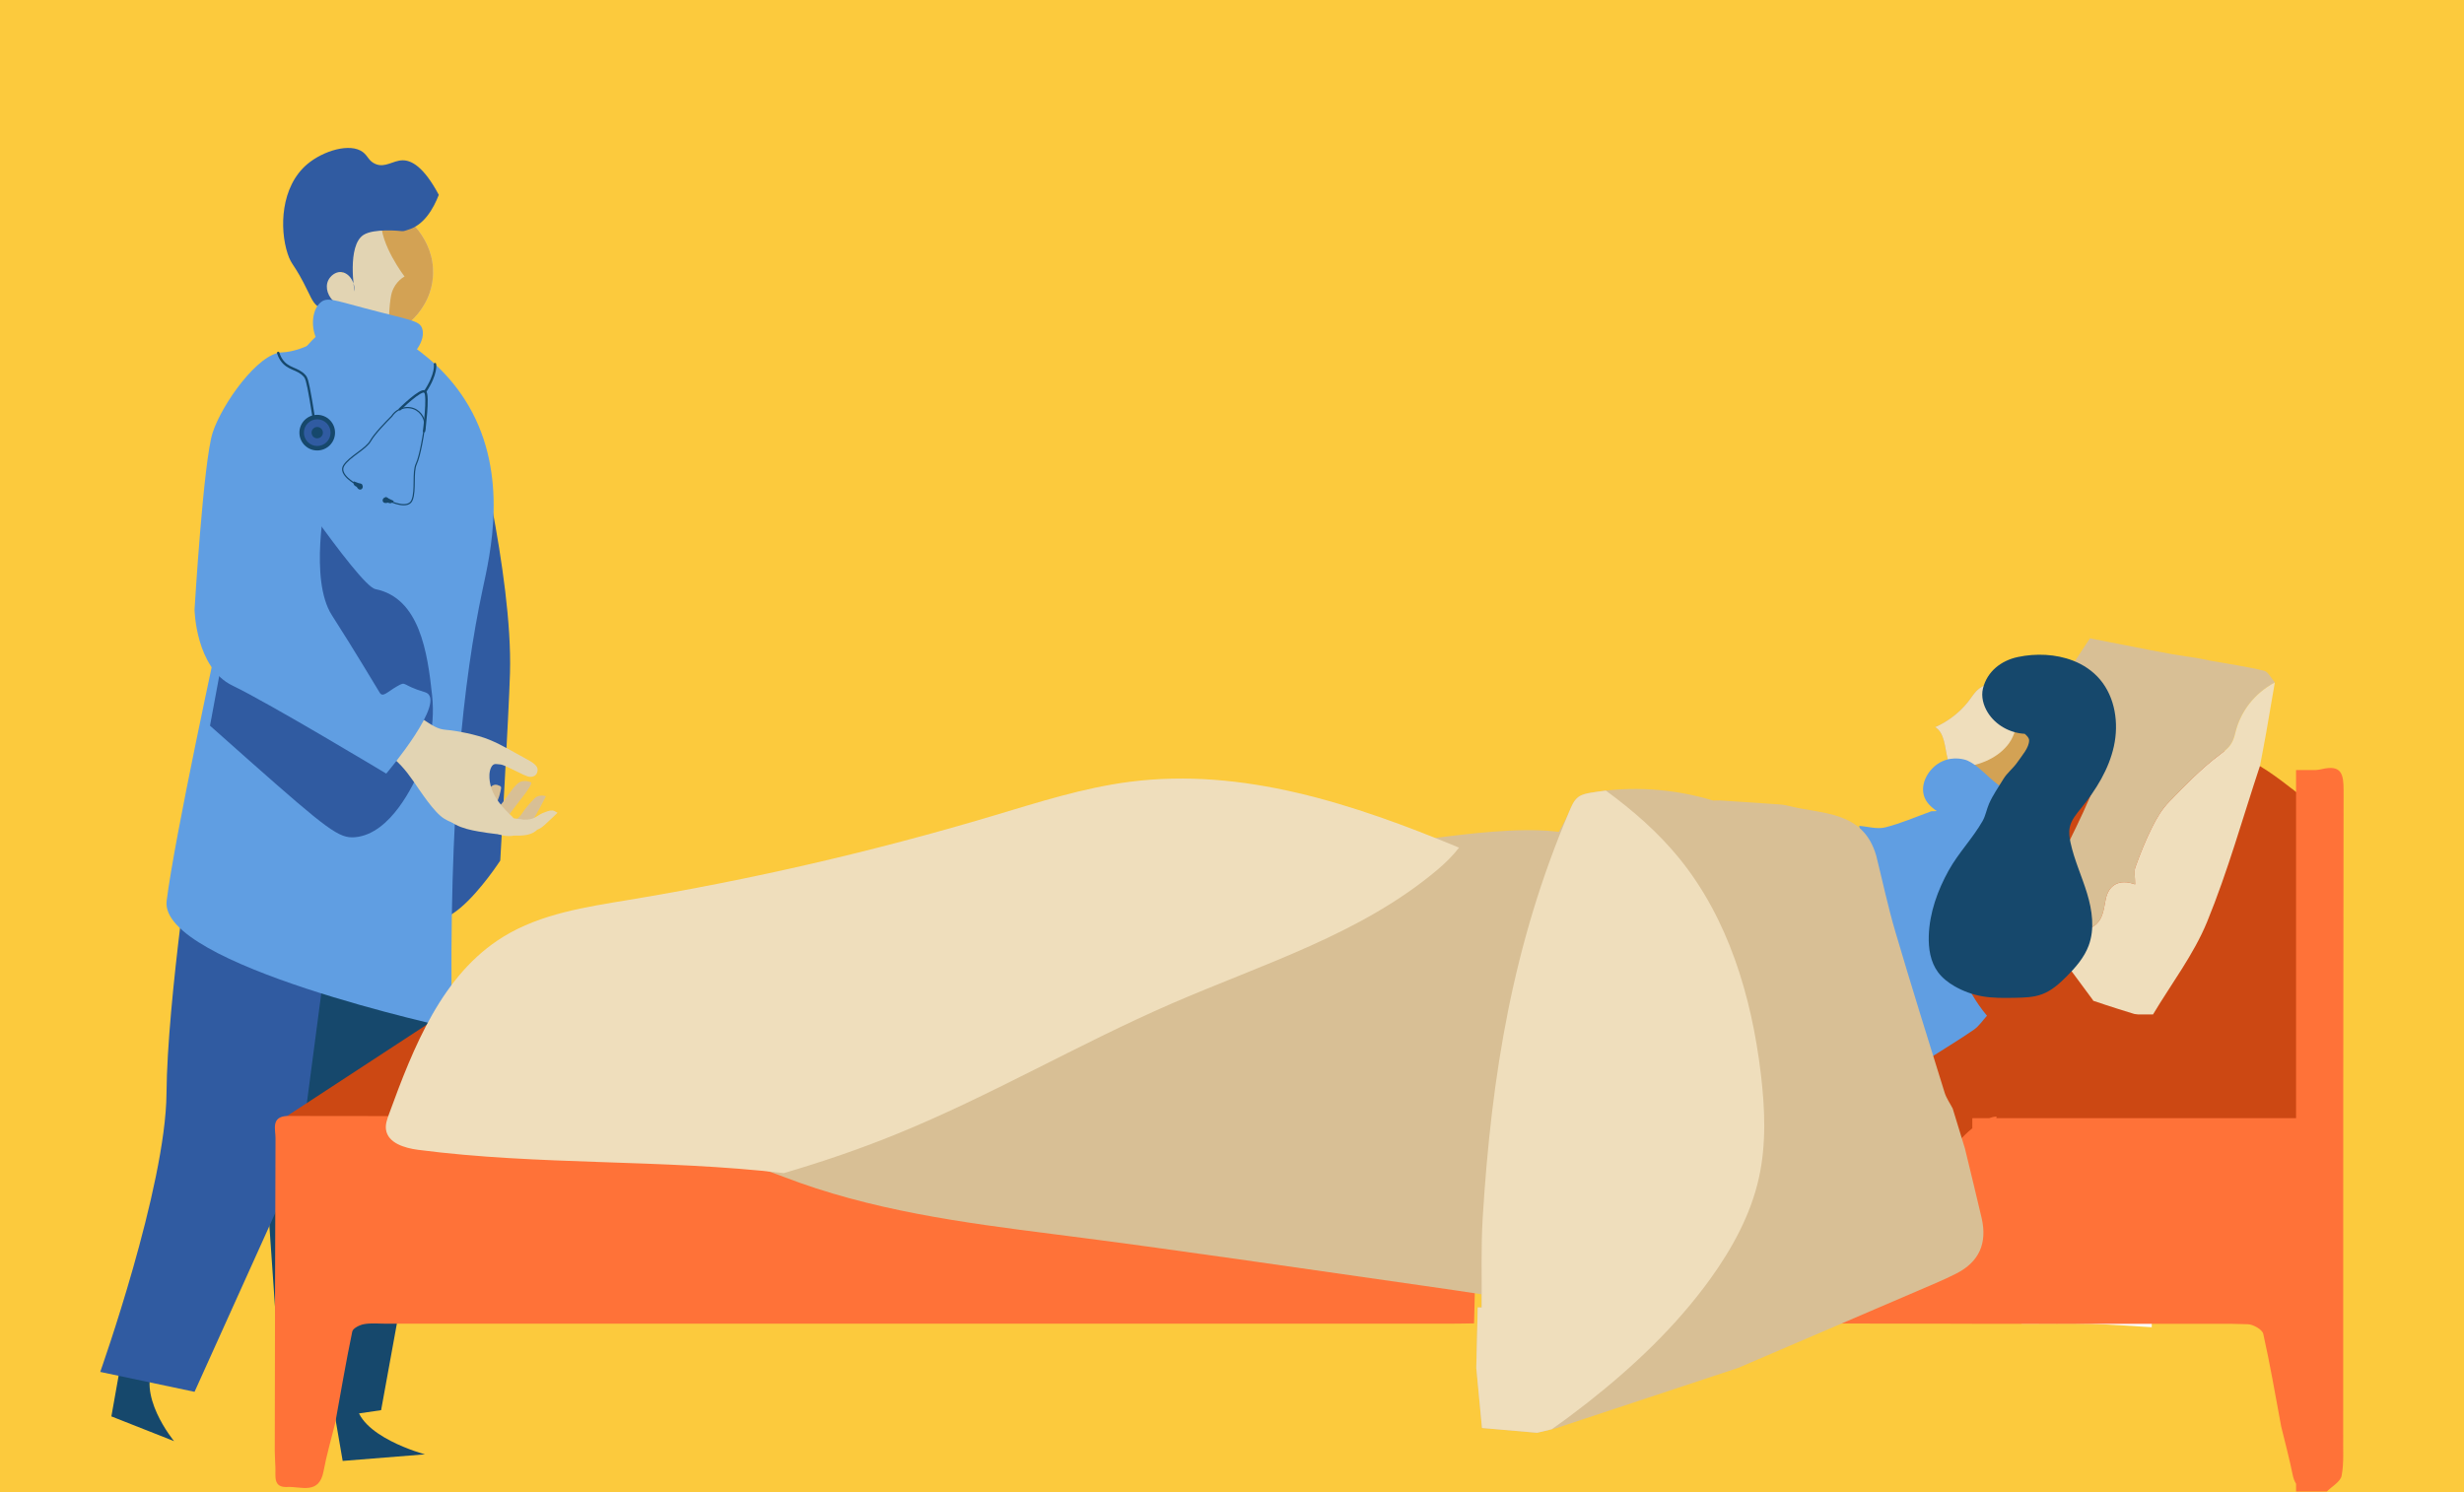 <?xml version="1.0" encoding="UTF-8"?>
<svg id="Calque_3" xmlns="http://www.w3.org/2000/svg" viewBox="0 0 2050.79 1242">
  <defs>
    <style>
      .cls-1 {
        fill: #d3a254;
      }

      .cls-2 {
        fill: #fbfbfb;
      }

      .cls-3 {
        fill: #cc4813;
      }

      .cls-4, .cls-5 {
        fill: none;
        stroke: #16486c;
        stroke-linecap: round;
        stroke-miterlimit: 10;
      }

      .cls-6 {
        fill: #d8bf95;
      }

      .cls-5 {
        stroke-width: 2px;
      }

      .cls-7 {
        fill: #16486c;
      }

      .cls-8 {
        fill: #ff7238;
      }

      .cls-9 {
        fill: #609ee2;
      }

      .cls-10 {
        fill: #fcca3d;
      }

      .cls-11 {
        fill: #e2d4b3;
      }

      .cls-12 {
        fill: #efdebc;
      }

      .cls-13 {
        fill: #305ba1;
      }
    </style>
  </defs>
  <rect class="cls-10" x="-528.35" y="-27.02" width="2762.69" height="1366.32"/>
  <path class="cls-13" d="M392.63,345.3s34.21,132.96,31.84,214.96c-.99,34.39-8.1,156.09-8.1,156.09,0,0-64.83,100.11-70.14,13.83-5.3-86.27,46.39-384.89,46.39-384.89Z"/>
  <polyline class="cls-7" points="365.21 715.74 360.47 936.09 317.2 1173.84 235.64 1185.78 207.76 781.96"/>
  <path class="cls-7" d="M103.68,1117.24l-10.98,61.78,52.17,20.59s-32.95-39.82-15.1-65.9c17.85-26.09-26.09-16.48-26.09-16.48Z"/>
  <path class="cls-7" d="M275.13,1157.56l10.08,58.53,68.47-5.49s-56.89-15.1-57.34-43.93"/>
  <path class="cls-13" d="M161.92,683.3s-22.73,148.49-23.34,226.81c-.61,78.32-55.15,231.88-55.15,231.88l78.49,16.58,87.28-193.38,29.67-225.45"/>
  <g>
    <path class="cls-11" d="M330.02,174.84c3.32,2.15,28.83,19.24,30.36,48.49.2,3.76.7,16.6-7.06,29.8-2.6,4.43-11.29,19.22-28.33,22.7-15.13,3.09-31.41-3.85-42.08-17.4-17.32-18.3-24.5-29.57-21.55-33.83,2.24-3.23,10.33-2.41,24.26,2.47-2.28-7.18-6.68-24.74,1.41-41.83,2.17-4.58,5.12-10.61,11.71-14.15,13.63-7.35,29.96,2.89,31.29,3.75Z"/>
    <path class="cls-1" d="M328.35,173.85c.86.48,1.46.86,1.67.99,3.32,2.15,28.83,19.24,30.36,48.49.2,3.76.7,16.6-7.06,29.8-2.6,4.43-11.29,19.22-28.33,22.7-.59.12-1.19.2-1.79.29.35-11.87,1.14-27.14,2.97-32.75,3.16-9.67,10.54-13.16,10.54-13.16,0,0-20.6-26.94-19.48-46.85.33-5.83,4.87-8.56,11.11-9.52Z"/>
    <path class="cls-13" d="M365.21,162.2c-4.43,11.34-12.13,25.14-25.67,29.08-1.75.51-2.46.87-3.38,1.03-1.3.22-2.3.04-2.53.01-.8-.09-22.43-2.31-31.05,3.2-13.98,8.94-7.51,47.09-7.51,47.09h0c.45-9.08-5.35-15.8-11.31-16.17-4.57-.28-8.78,3.2-10.57,6.94-2.83,5.91-.41,14.14,6.6,19.17-2.7,2.12-7.33,5.02-12.07,3.94-5.56-1.26-8.22-7.28-11.3-13.65-11.5-23.79-13.59-21.24-17.02-31.7-6.81-20.72-5.92-55.81,16.46-74.59,13.21-11.08,35.61-17.9,46.15-9.96,4.36,3.28,4.84,7.51,10.52,9.92,8.04,3.42,14.61-3,22.58-3.07,7.18-.07,17.41,5,30.11,28.76Z"/>
    <path class="cls-9" d="M333.08,302.74c11.52-5.37,21.52-19.71,18.28-29.29-2.3-6.79-9.75-6.78-48.36-17.05-25.08-6.67-30.53-8.96-35.7-5.03-8.84,6.73-9.18,25.81-.54,35.92,2.53,2.96,5.67,4.97,19.88,8.99,25.02,7.07,37.54,10.6,46.43,6.46Z"/>
    <path class="cls-9" d="M181.95,528.51s-36.65,168.06-43.25,221.4c-6.6,53.34,237.44,106.01,237.44,106.01-2.88-179.71,9.68-291.03,25.51-365.12,6.27-29.33,22.02-94.83-11.38-152.59-15.86-27.42-37.82-44.49-53.26-54.37"/>
    <path class="cls-13" d="M218.6,367.87s79.85,119.74,93.81,122.52c36.75,7.32,43.44,52.47,47.25,88.66,3.04,28.95-5.69,51.95-10.14,61.83-5.17,11.48-23.95,53.23-53.91,56.02-13.27,1.24-22.51-5.75-88.07-63.75-12.4-10.97-23.42-20.76-32.76-29.08,14.61-78.73,29.21-157.47,43.82-236.2Z"/>
    <path class="cls-9" d="M299.5,264.98c-25.07-5.4-57.18,31.64-68.52,65.02-2.3,6.78-20.17,62.2,15.57,94.28,22.46,20.16,60.38,25.99,81.3,10.51,44.14-32.67,13.34-160.83-28.35-169.81Z"/>
    <g>
      <path class="cls-6" d="M441.86,651.15s-5.08-2.31-9.3-.08-9.6,10.9-13.04,15.47c-3.44,4.57-7.77,8.45-10.2,10.68-2.42,2.23-5.48,4.74-5.5,7.94-.02,3.19.06,7.28,3.84,7.18,3.78-.1,5.49-2.52,9.26-5.99,3.76-3.47,9.81-12.57,16.32-20.72,6.51-8.15,10.13-13.95,8.64-14.47Z"/>
      <path class="cls-6" d="M414.02,653.43s-2.52-1.04-5.21,1.28c-2.69,2.32-5,7.68-6.84,10.52-1.84,2.84-3.02,4.69-6.1,7.72-3.08,3.03-5.13-.24-4.08,2.22s5.61,4.44,9.12,4.07c3.5-.37,6.59-2.44,9.53-6.15,2.93-3.7,5.08-9.47,6.03-13.95.95-4.48,1.19-4.45-2.45-5.72Z"/>
      <path class="cls-6" d="M454.36,662.77s-5.63-2.02-9.51,1.87c-3.88,3.89-7.96,8.67-10.64,12.88-2.67,4.21-6.01,5.13-7.31,6.33-1.3,1.2-1.62,4.93-.35,6.51,1.27,1.58.39,5.05,2.81,4.61,2.41-.43,8.37-5.2,12.34-9.96s12.66-22.26,12.66-22.26Z"/>
      <path class="cls-11" d="M420.45,680.8s11.87,1.93,18.51,1.41c6.64-.52,8.06-3.49,13.26-5.62,5.2-2.13,7.27-2.35,8.97-1.58,1.69.77,2.83,1.56,2.83,1.56,0,0-8.19,7.92-10.88,10.25-2.68,2.33-4.3,3.77-9.68,4.66s-20.67.34-20.67.34c0,0-5.59-8.68-2.34-11.02Z"/>
      <path class="cls-11" d="M416.24,679.57c1.39-.05,18.75,2.71,18.75,2.71,0,0-2.57,11-5.63,12.71-3.06,1.71-13.48,1.39-17.94-2.75-4.45-4.14-1.49-10.76-1.49-10.76l6.3-1.91Z"/>
      <path class="cls-9" d="M385.22,681.81c.43.4,5.24,6.75,10.73,8.63,5.48,1.88,13.65,1.97,13.65,1.97l4.03-11.18s-14.55-4.23-17.57-3.28c-3.02.94-10.83,3.86-10.83,3.86Z"/>
      <path class="cls-13" d="M398.23,673c-.47-.66-4.22,2.24-8.57,1.14-4.34-1.09-6.73-1.7-9.4,1.18-2.67,2.87-3.65,2.77-1.28,6.85,2.37,4.08,8.37,6.17,13.49,5.04,5.12-1.13,5.41-1.45,10.12-4.79,4.71-3.34,7.84-9.32,7.84-9.32,0,0-11.62.72-12.2-.1Z"/>
      <path class="cls-11" d="M328.39,586.21c1.58.43,11.99,5.11,22.04,11.54,10.05,6.44,13.4,9.21,21.19,9.82,7.79.62,25.07,3.78,35.89,8.27,10.82,4.48,21.05,10.86,28.85,14.97,7.8,4.11,11.34,6.71,11.1,10.32-.24,3.61-2.68,5.87-6.85,5.48-4.17-.39-19.58-9.84-24.16-10.27-2.76-.26-4.26-.61-5.46-.04-.26.12-1.41.8-2.27,2.62-3.43,7.28.48,17.88.48,17.88,3.05,8.26,8.5,14.21,11.72,17.67,4.65,5,6.71,5.77,6.47,7.25-.43,2.75-8.43,5.45-42.87,4.85,0,0-6.22.06-14.71-5.05-8.5-5.11-19.72-22.66-25.86-31.43-6.14-8.77-13.33-17.9-23.85-23.84-10.51-5.94-20.36-9.23-20.36-9.23,0,0,26.33-31.46,28.65-30.82Z"/>
      <path class="cls-11" d="M447.6,690.11c-4.71,5.39-12.86,5.74-20.01,5.36-9.83-.52-19.63-1.64-29.33-3.34-6.61-1.16-13.26-2.62-19.2-5.75-2.39-1.26-4.82-3.02-5.47-5.64-.93-3.75,2.45-7.47,6.22-8.34,3.77-.87,7.67.33,11.32,1.58,9.15,3.15,18.13,6.77,26.89,10.85"/>
    </g>
    <path class="cls-9" d="M276.18,276.26s-21.98,16.47-41.68,17.08c-19.7.62-49.75,43.07-57.47,66.69-7.72,23.62-15.11,147.46-15.11,147.46,0,0,.89,48.48,31.56,63.19,30.67,14.71,127.99,73.28,127.99,73.28,0,0,52.35-61.88,32.19-67.79-20.15-5.92-14.95-9.57-23.17-4.89-8.22,4.68-11.81,9.53-14.45,5.32-2.64-4.21-20.82-34.91-39.86-64.56-19.04-29.65-4.96-97.33-4.96-97.33"/>
    <path class="cls-5" d="M231.54,293.75c.38,1.29,1.11,3.32,2.52,5.49,5.49,8.46,13.59,7.08,19.36,13.54,1.55,1.73,2.43,3.47,5.27,19.96,1.53,8.89,2.66,16.41,3.44,21.97"/>
    <g>
      <path class="cls-7" d="M323.65,418.24s.19-5.15-3.06-4.28-3,6.01,2.22,4.48"/>
      <path class="cls-7" d="M327.74,416.97s-1.84,3.42-5.13,1.21c-3.28-2.22-1.53-4.33-1.53-4.33l6.65,3.13Z"/>
      <path class="cls-7" d="M296.34,404.44s3.52-3.76,5.2-.84c1.68,2.92-2.15,6.37-4.74,1.58"/>
      <path class="cls-7" d="M294.36,400.65s-1.13,3.72,2.76,4.48c3.88.77,4.15-1.97,4.15-1.97l-6.91-2.51Z"/>
      <path class="cls-4" d="M295.88,402.77s-14.34-7.8-9.77-15.2,18.59-13.83,22.31-20.63c3.2-5.85,13.95-16.77,16.9-19.72.48-.48.75-.75.75-.75,4.58-7.1,13.9-9.18,20.59-5.12,5.97,3.63,8.65,11.44,6,18.44-.33,2.46-.97,6.12-1.83,10.53-1.12,5.7-2.66,12.28-4.32,15.79-3.31,7.01-.25,22.13-3.55,30.17-3.29,8.04-18.04,1.04-18.04,1.04h0"/>
      <path class="cls-5" d="M352.97,358.86s3.95-29.81.8-32.8c-3.15-2.98-21,14.64-21,14.64"/>
    </g>
    <circle class="cls-7" cx="264.03" cy="360.14" r="14.83"/>
    <circle class="cls-13" cx="264.03" cy="360.14" r="11.1"/>
    <circle class="cls-7" cx="264.03" cy="360.14" r="4.72"/>
    <path class="cls-5" d="M362.03,303.1s1.78,7.78-8.27,22.96"/>
  </g>
  <path class="cls-3" d="M1561.65,992.14c90.42,8.51,181.17,13.47,271.97,14.87,19.79.3,40.82.1,57.55-10.46,28.79-18.17,32.77-57.81,33.72-91.84,1.91-68.44,3.83-136.89,5.74-205.33.19-6.67.34-13.52-1.97-19.78-3.38-9.13-11.44-15.58-19.13-21.54-14.48-11.22-29.24-22.59-46.36-29.09-37.17-14.12-78.88-3.15-116.11,10.79-70.53,26.42-137.11,63.37-196.84,109.24-15.39,11.82-30.63,24.56-40.65,41.18-11.4,18.9-15.19,41.33-17.89,63.24-3.01,24.38-4.92,49.39.74,73.3,5.66,23.91,19.99,46.85,42.13,57.49,11.01,5.29,24.38,8.06,31.12,18.25"/>
  <polygon class="cls-3" points="238.96 928.94 460.66 783.94 677.66 814.73 645.62 985.15 238.96 928.94"/>
  <path class="cls-8" d="M1227.98,1055.23c-.37,15.46-.74,30.91-1.11,46.36-6.62.09-13.24.27-19.86.27-295.3.01-590.59,0-885.89,0-6.07,0-12.27-.67-18.17.37-3.62.64-9.19,3.44-9.75,6.13-5.25,25.31-9.6,50.8-14.21,76.24-3.28,13.34-7.21,26.57-9.7,40.06-3.68,19.88-18.88,12.52-30.19,13.12-12.22.65-9.47-9.37-9.9-16.66-.26-4.39-.35-8.8-.52-13.2.16-86.83.25-173.66.63-260.48.03-7.32-3.94-17.79,9.64-18.51,90.53.1,181.07.2,271.6.31,10.17.01,20.35.12,30.52.18,25.28,7.84,51.11,14.28,75.75,23.79,69.74,26.92,142.8,36.6,216.28,45.92,98.53,12.49,196.77,27.23,295.12,41.17,33.29,4.72,66.51,9.93,99.76,14.91Z"/>
  <path class="cls-6" d="M1739.44,531.34c17,3.32,34,6.66,51.01,9.96,5.85,1.14,11.72,2.2,17.58,3.29,7.47,1.17,14.95,2.35,22.42,3.52,3.14.64,6.28,1.28,9.42,1.92,14.86,2.64,29.84,4.76,44.48,8.3,3.58.86,6.03,6.38,9.01,9.74-17.26,9.23-28.77,24.42-32.99,42.32-2.24,9.5-5.67,12.44-12.68,17.68-15.42,11.54-29.02,25.65-42.52,39.52-5.82,5.98-10.28,13.62-14.04,21.17-5.32,10.67-9.8,21.81-13.83,33.04-1.34,3.72-.21,8.33-.21,14.34-13.99-5.05-22.38,1.14-24.58,12.79-1.93,10.18-2.57,19.37-13.81,24.11-2.24.95-2.45,6.74-3.59,10.29-9.72.2-19.44.39-29.16.59-1.28-13.49-2.56-26.98-3.84-40.47.93-2.44,1.72-4.94,2.81-7.3,14.94-32.27,32.44-63.64,44.21-97.03,12.62-35.81.92-64.52-26.81-81.72,5.71-8.69,11.42-17.38,17.13-26.07Z"/>
  <path class="cls-12" d="M1735.1,783.35c1.14-3.56,1.35-9.35,3.59-10.29,11.24-4.74,11.88-13.93,13.81-24.11,2.21-11.65,10.6-17.84,24.58-12.79,0-6.02-1.13-10.62.21-14.34,4.04-11.23,8.51-22.37,13.83-33.04,3.76-7.55,8.23-15.19,14.04-21.17,13.5-13.88,27.1-27.99,42.52-39.52,7.01-5.24,10.43-8.18,12.68-17.68,4.22-17.9,15.74-33.09,32.99-42.32-2.41,13.99-4.76,27.99-7.23,41.97-1.61,9.13-3.4,18.23-5.11,27.35-14.43,43.43-26.72,87.74-44.06,129.99-11.18,27.25-29.74,51.47-45,77.05-28.35,0-56.7,0-85.85,0,10.79-8.81,18.04-2.36,19.75,6.03,2.3,11.29.56,23.4.55,35.16h-26.95v-52.46h43.02c-9.21-12.46-15.5-20.98-22.91-31.01,1.82-5.7.23-17.61,15.24-13.48.09-1.77.18-3.55.26-5.32Z"/>
  <path class="cls-2" d="M1696.58,949.25c31.74.92,63.49,1.84,95.23,2.75-.3,50.93-.61,101.86-.91,152.8-16.86-.96-33.72-2.35-50.59-2.78-19.22-.49-38.47-.13-57.7-.14,4.66-50.87,9.32-101.75,13.97-152.63Z"/>
  <g>
    <path class="cls-6" d="M1292.76,1096.31c.57.81.98,1.39,0,0h0Z"/>
    <path class="cls-6" d="M1319.02,759.1c.38-.54.73-1.07,1.1-1.61h27.31c-6.17-4-12.86-8.34-19.57-12.68,7.02-13.26,9.84-25.53,5.3-34.7-17.27-34.86-133.89-11.67-164.22-9.67-10.79.71-22.06,1.8-32.94,3.95-65.58-4.26-131.2-7.99-196.72-13.03-34.6-2.66-67.08,6.48-99.99,14.06-6.65,1.35-13.29,2.7-19.93,4.06,0,0-.57-.36-.57-.36-13.58,3.58-27.15,7.16-40.73,10.74-3.83,1.51-7.66,3.02-11.48,4.52-3.45.42-6.89.86-10.34,1.29-9.1,2.37-18.2,4.75-27.31,7.12-21.21,4.69-42.43,9.38-63.65,14.07l-.25-.04c-1.11-.18-2.2-.42-3.28-.75-2.63,1.89-5.25,3.79-7.87,5.69-8.26,1.01-16.52,2.01-24.79,3-38.51,7.44-77.01,14.91-115.52,22.38-2.17.64-4.34,1.27-6.5,1.91-14.98,2.77-29.97,5.53-44.95,8.3-5.54,2.09-11.07,4.17-16.61,6.25-2.38,1.43-4.77,2.87-7.15,4.3-10.44,8.47-20.87,16.94-31.3,25.41-3.62,3.5-7.25,7-10.87,10.5-3.01,3.37-6.02,6.74-9.03,10.11-1.46,1.58-2.93,3.16-4.39,4.74-4.6,5.66-9.2,11.33-13.81,16.99-2.22,3.64-4.44,7.29-6.66,10.94-1.82,10.95-3.63,21.9-5.44,32.84,8.15,17.31,24.51,20.08,40.52,20.86,24.06,1.17,48.68-2.68,72.24.94,34.8,5.35,68.89,15.4,103.28,23.44,26.37,8.18,53.31,14.9,79.01,24.82,72.75,28.08,148.96,38.18,225.61,47.9,102.78,13.03,205.26,28.41,307.84,42.95,34.73,4.92,69.38,10.36,104.06,15.56,1.03.02,2.07.05,3.1.1l.05-.05c.2-23.86-.63-47.79.82-71.58,2.41-39.34,5.41-78.69,9.8-117.86,4.09-36.5,10.59-72.72,15.41-109.14,1.18-8.9.32-18.09.21-27.98.07-.1.14-.19.21-.29Z"/>
  </g>
  <path class="cls-8" d="M1950.24,1194.47c.04-178.85-.02-357.69.33-536.54.03-13.5-1.71-21.6-18.09-17.7-1.58.38-3.19.6-4.82.74h-13.4c-1.09-.02-2.17-.02-3.25,0v289.81h-249.44c.05-.47.08-.92.15-1.41-1.96.14-4.03.63-6.16,1.41h-14.01v8.4c-15.92,12.85-30.49,35.15-27.61,47.51q6.83,29.31-19.48,42.67c-4.92,2.49-9.93,4.82-14.99,7-50.62,21.76-101.26,43.47-151.91,65.2,71.32.12,142.65.24,213.99.35v.05h215.6c4.59.09,9.17.18,13.75.35,4.53.17,12,4.43,12.81,8,5.74,25.54,10.11,51.4,14.92,77.15,3.23,13.32,6.83,26.57,9.52,40.01.61,3.06,1.56,5.59,2.86,7.64v6.48h25.59c4.3-4.35,11.38-8.17,12.33-13.16,2.08-11.01,1.06-22.6,1.31-33.95Z"/>
  <path class="cls-1" d="M1650.07,571.33c-8.03,4.41-8.18,10.01-18.29,19.72-7.94,7.62-15.86,11.87-21.21,14.25,8.17,4.59,8.02,17.3,10.63,27.09,5.37,20.17,27.61,31.16,45.62,24.98,18-6.18,30.46-26.39,32.42-47.31.89-9.45-.89-15.66-1.42-17.3-4.12-12.6-13.91-18.41-16.73-20.02-.88-.5-16.74-9.25-31.03-1.41Z"/>
  <path class="cls-12" d="M1670.75,620.49c9.59-11.69,11.1-30.71.33-41.32-5.36-5.28-12.49-7.63-20.07-8.28-.32.16-.64.28-.95.45-8.03,4.41-8.18,10.01-18.29,19.72-7.94,7.62-15.86,11.87-21.21,14.25,8.17,4.59,8.02,17.3,10.63,27.09.68,2.57,1.65,4.99,2.84,7.25,2.21-.11,4.42-.26,6.62-.5,15.04-1.6,30.49-6.97,40.08-18.66Z"/>
  <path class="cls-9" d="M1690.03,663.49c-4.34-3.6-10.56-3.42-16.01-4.88-7.2-1.93-13.19-6.85-18.7-11.87-5.51-5.02-10.93-10.39-17.67-13.57-2.09-.99-11.61-3.89-21.29.65-9.71,4.56-16.89,15.51-15.68,25.59.81,6.7,5.16,11.54,11.35,15.75-1.51.05-3.02.1-4.52.14-12.81,4.61-25.39,10.16-38.54,13.44-6.68,1.67-14.38-.73-21.62-1.29,4.79,19.29,8.91,38.78,14.52,57.83,12.16,41.28,25.01,82.35,37.79,123.45,1.33,4.29,4.09,8.13,6.19,12.18,12.39-7.89,24.98-15.5,37.06-23.83,4.25-2.93,7.26-7.66,10.84-11.57-38.34-46.4-30.52-96.19-10.8-146.86,1.06-2.71,2.09-5.44,3.13-8.16,9.18,2.16,16.45,2.11,20.45,1.89,8.95-.48,16.48-1.74,22.46-7.47,5.83-5.58,7.25-16.26,1.04-21.41Z"/>
  <path class="cls-7" d="M1725.25,549.89c-14.2-5.5-30.73-6.18-45.81-2.98-13.74,2.92-25.48,11.83-29.02,26.17-1.68,6.81.33,14.13,4.04,20.09,6.5,10.43,18.47,17.03,30.69,17.66,2.15,1.81,3.65,3.56,3.68,5.34.08,6.13-5.83,12.6-9.85,18.45-3.36,4.89-8.41,8.67-11.47,13.7-4.09,6.73-8.87,13.49-12.03,20.71-2.09,4.78-2.81,9.9-5.42,14.47-8.17,14.32-20.03,26.42-28.13,40.99-9.31,16.73-15.98,35.29-16.61,54.42-.35,10.59,1.34,21.72,7.62,30.26,3.62,4.93,8.57,8.74,13.87,11.8,6.99,4.03,14.68,6.85,22.62,8.29,9.14,1.66,18.49,1.49,27.77,1.32,7.54-.14,15.25-.31,22.33-2.94,8.03-2.98,14.6-8.89,20.64-14.96,7.43-7.47,14.55-15.66,18.23-25.53,5.17-13.87,2.95-29.43-1.36-43.59-4.31-14.16-10.64-27.72-13.75-42.19-.89-4.13-1.51-8.43-.67-12.57,1.26-6.21,5.59-11.26,9.59-16.18,12.35-15.21,23.03-32.35,27.2-51.5,4.18-19.14,1.06-40.58-11.6-55.54-6.08-7.18-13.88-12.34-22.55-15.69Z"/>
  <path class="cls-6" d="M1649.3,1013.79c-4.49-19.26-9.23-38.46-13.86-57.69-3.4-11.12-6.81-22.25-10.21-33.37-2.28-4.4-5.28-8.58-6.73-13.24-13.89-44.65-27.86-89.29-41.07-134.14-6.1-20.7-10.57-41.88-15.78-62.84-10.84-38.14-45.48-34.51-73.77-41.84-5.14-1.33-10.67-1.15-16.02-1.68-13.49-.91-26.98-1.81-40.47-2.71-1.89.03-3.77.06-5.65.09-32.88-9.96-68.09-12.29-101.96-6.45-3.53.61-7.17,1.36-10.06,3.47-3.99,2.92-5.82,7.86-7.76,12.4-7.51,17.64-19.38,33.03-28.97,49.64-1.23,2.12-2.42,4.28-3.56,6.48-1.45.16-2.91.32-4.36.48,1.03.67,2.07,1.34,3.1,2.01-1.9,3.84-3.62,7.77-5.1,11.77h-6.57c0,11.07,1.11,21.26-.2,31.13-5.02,37.94-11.79,75.67-16.05,113.69-4.57,40.8-7.7,81.79-10.2,122.78-1.52,24.78-.65,49.71-.85,74.57-.05-.07-.08-.12-.14-.2.3.89.45,1.32.5,1.49-.07-.2-.24-.71-.42-1.24-1.08-.05-2.15-.08-3.23-.1-.4,16.8-.81,33.59-1.21,50.38,1.58,16.67,3.16,33.35,4.74,50.02,15.31,1.33,30.61,2.66,45.92,3.98,5.02-1.21,10.04-2.42,15.07-3.62,0,0-.18.1-.18.1,50.84-16.84,101.69-33.68,152.53-50.53,55.02-23.61,110.05-47.2,165.06-70.85,5.5-2.37,10.95-4.89,16.29-7.6q28.53-14.47,21.17-46.37ZM1233.79,1089.17c.25.35.33.46,0,0h0Z"/>
  <path class="cls-12" d="M1465.53,893.78c-7.7-64.52-27.16-129.46-68.26-179.78-17.46-21.37-38.41-39.56-60.7-55.89-4.28.48-8.54,1.08-12.78,1.81-3.53.61-7.17,1.36-10.06,3.47-3.99,2.92-5.82,7.86-7.76,12.41-46.82,109.85-64.65,219.11-71.91,337.96-1.52,24.78-.65,49.71-.85,74.57-.05-.07-.08-.12-.14-.2.3.89.45,1.32.5,1.49-.07-.2-.24-.71-.42-1.24-1.08-.05-2.15-.08-3.23-.1-.4,16.79-.81,33.59-1.21,50.38,1.58,16.67,3.16,33.35,4.75,50.02,15.31,1.33,30.61,2.66,45.92,3.98,4.02-.97,8.04-1.93,12.06-2.9,10.04-7.02,19.88-14.34,29.49-21.88,38.27-30.03,74.01-63.77,102.47-103.22,18.31-25.37,33.67-53.43,40.49-83.96,6.35-28.42,5.1-58.01,1.65-86.93Z"/>
  <path class="cls-12" d="M940.68,650.73c-38.99,4.97-76.64,17.15-114.31,28.39-99.38,29.63-200.63,53.01-302.94,69.95-36.04,5.97-73.32,11.53-104.45,30.65-51.03,31.34-74.85,91.78-95.36,148.04-1.46,4-2.94,8.19-2.38,12.41,1.5,11.27,15.38,15.47,26.65,16.94,100.86,13.13,203.64,7.62,304.46,19.41,31.48-9.22,62.56-19.8,93.09-32.19,78.48-31.85,151.84-75.11,229.52-108.86,76.15-33.08,158.07-57.97,221.49-111.56,6.4-5.41,12.72-11.56,17.92-18.33-88.34-36.69-180.08-66.79-273.7-54.85Z"/>
  <path class="cls-3" d="M1742.51,833.16s61.19,20.93,76.92,20.93-21.69,31.53-21.69,31.53l-144.29,25.09,1.57-38.78,14.98-32.01,51.08-15.81"/>
</svg>
